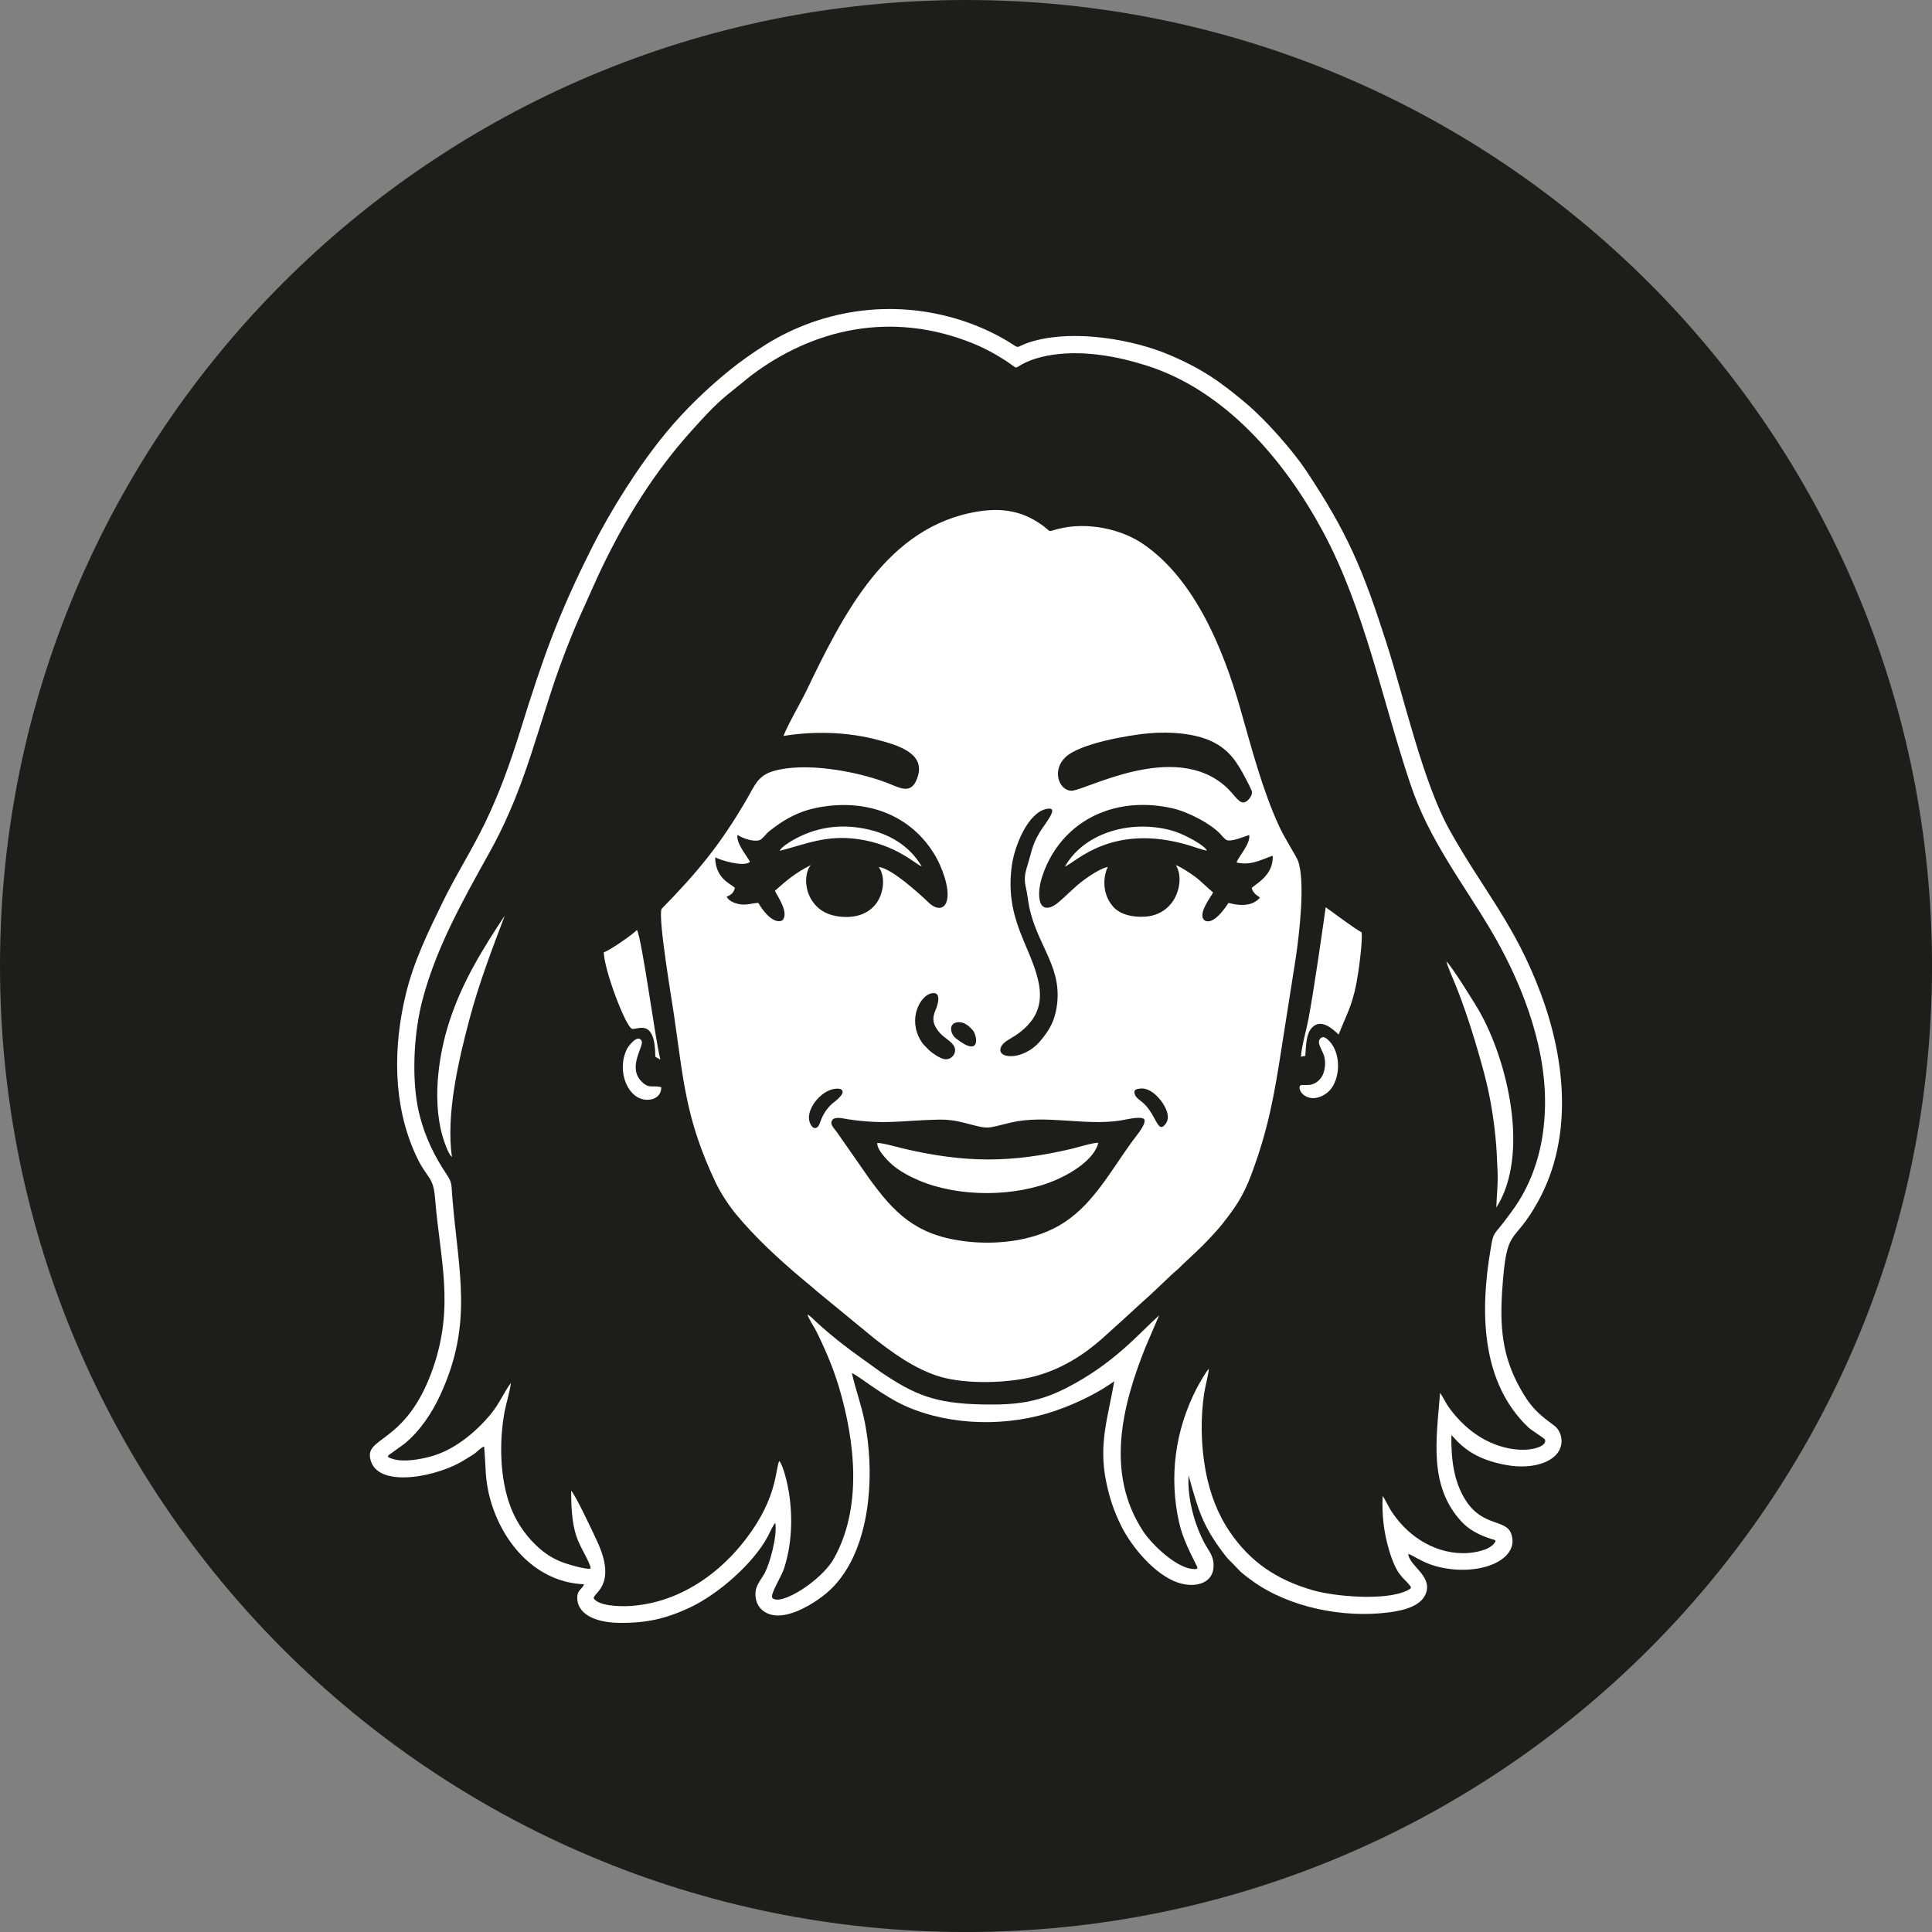 <?xml version="1.0" encoding="UTF-8"?>
<svg id="Warstwa_1" data-name="Warstwa 1" xmlns="http://www.w3.org/2000/svg" viewBox="0 0 724.91 724.91">
  <rect x="0" y="0" width="724.91" height="724.91" fill="#808080" stroke="none"/>
  <defs>
    <style>
      .cls-1 {
        fill: #fff;
      }

      .cls-1, .cls-2 {
        fill-rule: evenodd;
      }

      .cls-2 {
        fill: #1d1d1b;
      }
    </style>
  </defs>
  <path class="cls-2" d="M362.46,0c200.18,0,362.46,162.28,362.46,362.46s-162.28,362.46-362.46,362.46S0,562.64,0,362.46,162.28,0,362.46,0"/>
  <path class="cls-1" d="M181.66,542.77c.7,7.91.2,12.36,2.33,19.94,4.66,16.58,17.37,31.02,35.15,31.73-.64,1.89-2.76,2.13-2.54,5.5.45,6.88,9.04,8.84,15.17,8.97,10.78.22,18.19-1.64,26.71-5.56,10.8-4.96,24.23-16.72,29.59-26.84.52-.98,2.15-4.61,2.84-5.08.75,5.05-1.96,14.85-3.93,18.72-1.19,2.33-3.54,4.58-3.53,7.91,0,3.75,1.87,6.01,4.25,7.19,5.5,2.73,13.34-1.31,17.27-3.78,5.11-3.21,8.43-6.28,11.7-11.09,10.1-14.88,11.44-38.54,7.79-56.88-1.32-6.64-3.47-12.18-4.83-18.33,2.97,1.34,11.65,8.67,20.35,12.5,16.99,7.48,38.49,7.73,56.04,1.67,8.89-3.07,16.9-7.32,22.06-11.08-2.22,13.2-6.06,23.5-2.97,37.99,1.36,6.38,2.81,10.57,5.42,15.97,3.91,8.1,12.84,18.74,21.48,21.61,6.34,2.11,13.45.45,13.35-6.61-.05-3.41-1.73-5.19-3.06-7.57-4.03-7.22-6.88-17.5-6.32-26,3.6,12.75,5.06,18.52,13.13,29.2.77,1.02,1.52,1.95,2.44,2.84,3.67,3.55,2.76,3.47,8.52,7.61,13.66,9.81,34.02,13.98,51.33,11.65,5.98-.8,12.29-2.55,13.79-7.6,1.87-6.29-6.39-9.84-6.8-14.27,1.6.31,5.07,3.11,10.19,4.53,15.86,4.4,31.92-2.12,28.47-12.07-1.97-5.68-10.67-2.49-17.12-12.63-4.28-6.72-5.51-14.84-5.35-24.39.97.52,4.47,6.36,14.08,9.54,6.14,2.03,13.77,3.21,20.17.91,9.39-3.36,7.84-11.4,4.51-13.91-5.03-3.79-8.1-6.04-11.68-11.96-7.15-11.84-9.13-22.36-8.03-38.75,1.71-25.39,3.99-16.14,13.68-33.92,12.93-23.72,10.17-52.69.77-77.76-9.73-25.97-21.28-38.23-33.97-60.84-10.18-18.14-17.08-49.36-23.9-70.63-8.92-27.81-14.68-41.39-30.15-64.64-5.06-7.61-15.05-18.88-22.27-25-9.72-8.23-16.75-13.19-29.1-18.43-13.42-5.69-34.87-9.47-50.5-5.27-7.4,1.99-5.18,3.38-8.53,1.17-4.44-2.92-10.42-5.82-16.06-7.85-26.98-9.69-54.79-5.26-76.1,8.01-4.91,3.06-9.67,6.42-13.83,9.8-8.56,6.96-16.75,14.85-23.83,23.44-10.1,12.25-20.51,28.66-27.86,43.3-12.68,25.25-18.27,41.14-26.67,68.14-3.81,12.25-7.8,23.41-13.1,34.45-5.12,10.67-11.26,20.14-16.43,30.83-5.14,10.62-10.46,21.37-13.48,33.77-4.8,19.71-4.98,41.54,3.68,60.41,4.31,9.39,6.57,7.55,7.29,16.54,1.83,22.7,7.31,40.03-.76,63.39-10.22,29.59-26.77,25.36-23.26,35.22,3.61,10.13,25.99,5.32,35.35-.89,1.05-.7,2.62-1.51,3.58-2.26.97-.76,2.36-2.21,3.44-2.57"/>
  <path class="cls-2" d="M293.98,276.14c11.79-1.93,24.19-1.5,35.52,1.51,7.19,1.91,17.37,4.86,14.97,13.32-2.23,7.87-6.84,4.55-12.01,2.62-11.72-4.37-30.68-7.73-42.41-4.23-5.71,1.71-6.91,5.44-9.62,10.11-9.95,17.18-18.59,27.67-32.19,41.54-1.45,3.13,3.89,34.62,4.59,39.42,3.69,25.25,4.38,39.28,15.6,63.1,1.96,4.15,5.21,9,7.71,12.03,7.19,8.71,16.07,16.89,24.73,24.19,1.74,1.47,3.77,3.06,5.43,4.58l21.68,17.81c6.34,4.96,15.13,11.58,24.77,14.42,9.83,2.89,25.44,2.49,35.39-.13,10.47-2.75,18.88-8.43,25.19-13.99,5.21-4.67,10.29-9.28,15.43-14.04,3.89-3.32,10.46-9.95,12.7-11.76,1.01-.81,1.61-1.58,2.56-2.44l5.02-4.71c2.43-2.22,7.42-7.49,9.55-10.19,4.89-6.19,7.88-10.47,10.91-18.56,6.42-17.16,8.65-30.02,11.37-47.56l5.34-33.91c1.24-8.42,3.69-28.8.77-36.42-.54-1.42-5.01-8.46-6.99-12.74-6.34-13.72-10.41-29.54-14.64-44.31-6.26-21.86-16.92-48.48-36.61-61.81-7.89-5.34-20.45-8.36-31.68-5.54-4.54,1.14-2.14,1.34-6.25-1.57-7.18-5.09-14.63-6.42-23.68-4.99-34.34,5.4-50.75,38.6-64.75,67.68-1.95,4.04-7,12.7-8.41,16.59M488.12,396.47l1.65-.28c.28-4.03.28-8.34,2.59-10.71,3.45-3.39,7.62.57,9.93,2.7,2.63-6.98,4.84-10.04,6.65-19.2.7-3.56,2.44-15.84,1.94-19.18-2.44-1.17-12.04-8.44-13.47-9.39-1.32,9.43-4.38,30.92-6.47,41.97-.78,4.12-2.55,10.11-2.82,14.09ZM495.41,389.65c-1.63,1.51.99,4.7,1.52,6.93.65,2.73.07,6.17-1.35,7.96-2.87,3.62-6.13,2.24-7.44,2.63-1.36.4-.22,4.32,3.94,4.83,2.81.34,5.64-1.57,6.78-2.79,4.08-4.35,4.47-13.87-.12-18.62-1.34-1.38-2.29-1.91-3.33-.95ZM561.43,453.1c12.65-19.75,4.3-55.08-6.51-73.93-1.29-2.25-10.34-16.9-12.23-18.43.86,2.98,2.65,6.77,3.86,9.84,3.87,9.76,7.59,21.88,10.28,31.98,2.04,7.65,3.4,15.4,4.26,23.76.45,4.38.63,8.74.82,13.2.21,4.97-.35,8.87-.48,13.59ZM169.57,434.16c-2.27-16.16,2.46-36.23,6.6-51.83,3.57-13.44,8.32-25.82,13.22-38.78-8.46,12.78-15.89,24.82-20.74,39.6-4.33,13.21-6.79,31.48-1.9,45.34.56,1.6,1.58,4.54,2.82,5.66ZM226.53,357.31c.26,7.05,8.16,27.63,10.52,28.66,1.86.81,8.75-4.67,8.83,10.54l1.9,1.07c-1.83-6.82-6.79-44.77-8.78-48.65-1.09,1.27-9.87,7.56-12.47,8.39ZM248.09,407.93c-3.38-.89-4.51.82-7.45-2.21-5.27-5.42,1.03-13.12.12-15.11-1.33-2.88-4.94,1.82-5.51,2.97-4.07,8.21.27,19.11,7.65,19.08,3-.01,5.28-1.77,5.2-4.72ZM412.11,428.82c-1.68-.2-7.64,1.66-9.65,2.14-23.02,5.49-40.37,5.39-63.38.02-2.06-.48-8.2-2.25-9.92-2.12-.2,2.86,4.88,7.61,6.19,8.65,2.67,2.13,5.93,3.92,9.55,5.45,14.96,6.32,36.1,6.26,51.07-.13,6.27-2.68,14.56-7.82,16.14-14.01ZM428.11,419.47c-2.22-.28-6.01.69-7.81.97-13.3,2.05-28-2.31-40.97.75-9.71,2.29-7.75,2.65-17.49.11-3.25-.85-6.36-1.29-9.97-1.2-13.55.32-19.58,1.94-33.51-.11-1.85-.27-5.11-1.24-6.11.32-.99,1.54.51,2.78,1.82,4.57l11.99,17.2c9.28,12.8,17.19,21.03,34.84,23.52,12.06,1.7,25.95.25,36.33-5.66,12.1-6.88,18.68-19.27,27.21-31.17,1.47-2.05,5.02-6.09,5.03-8.17,0-.89-.57-1.01-1.35-1.11ZM399.58,325.12c3.8-1.25,17.42-16.69,46.62-7.92,2.03.61,4.67,1.62,6.66,1.99-.83-2.12-8.74-6.16-12.01-7.2-14.99-4.76-33.6-.27-41.27,13.14ZM415.69,325.27c-1.68,3.23-2.45,9.95,2.03,14.99,2.37,2.67,6.87,4.05,12.16,3.66,7.08-.52,11.76-5.74,12.59-12.23.4-3.13-.28-5.45-1.26-7.08,2.08.78,5.52,3.11,7.16,4.32,2.34,1.72,4.72,4.27,6.8,5.92-.66,1.53-6.31,8.48-2.99,10.63,3.26,1.43,7.34-4.51,8.75-6.69,2.96.76,8.59,1.87,11.83-2.01-2.1-1.39-2.83-2.29-3.08-3.65,2.03-1.82,8.14-4.87,7.87-12.03-3.48.97-7.74,3.87-13.57,2.53.8-2.43,5.23-6.9,4.76-10.35-3.18,1.13-6.64,2.47-8.34,1.97-.78-.23-2.06-1.86-2.74-2.57-3.45-3.58-11.66-8.03-17.85-9.42-18.55-4.15-36.06,2.18-45.16,17.6-2.23,3.78-5.63,11.26-4.55,16.85.8,4.15,4.18,3.11,6.38,1.38,3.45-2.72,6.36-6.1,10.36-9.02,2.88-2.1,6.3-4.24,8.84-4.8ZM292.58,319.24c9.68-2.48,17.41-6.04,29.18-4.41,14.63,2.02,21.9,9.62,24.07,10.25-4.37-7.44-12.18-12.94-23.89-14.57-8.69-1.21-16.66.44-23.88,4.41-1.45.79-5.03,2.94-5.49,4.32ZM276.7,313.27c-.43,2.98,2.66,6.66,4.16,9.18.58.97.68.79.24,1.13-2.46,1.73-11.07-.91-12.77-1.93.07,8.01,5.87,9.96,7.4,11.47-.28,1.36-.95,2.51-3.09,3.34,1.1,2.16,4.61,3.04,6.91,2.94,1.69-.07,3.16-.55,4.98-.63,1.13,2.05,4.86,7.5,8.34,6.81.71-.14.96-.44,1.24-1.12,1.31-3.13-2.59-8.48-3.35-10.23,3.88-3.46,7.79-6.86,13.48-9.63-2.24,2.44-2.66,8.78.51,13.44,2.3,3.38,5.75,5.61,11.53,5.98,8.57.55,14.22-4.25,15-11.84.33-3.19-.73-5.9-1.59-6.86,4.64.31,15.47,10.14,18.96,13.53,2.03,1.96,5.43,3.03,6.57-.71,1.48-4.87-2.24-13.54-4.22-16.93-9.14-15.65-26.31-21.97-45.15-18-5.96,1.26-10.9,3.96-14.83,6.87-.97.72-2.36,1.7-2.97,2.31-.73.74-2.14,2.44-2.83,2.76-1.77.81-5.79-.16-8.52-1.88ZM431.04,275.14c-7.53.68-25.99,3.81-31.35,9.05-5.14,5.02-2.27,12.37,2.24,12.51,4.97.15,38.5-19.03,57.98-1.55,3.21,2.88,4.97,6.58,7.15,5.85,1.16-.39,2.93-2.42,2.68-3.94-.11-.68-1.8-3.91-2.24-4.76-3.26-6.18-6.12-10.93-12.85-14.13-6.39-3.04-15.79-3.73-23.61-3.03ZM392.69,303.51c-6.95,1.38-11.94,13.66-13,21.01-1.63,11.33.69,19.73,4.53,28.79,5.67,13.38,11.37,25.67-3.46,35.37-1.52.99-3.92,2.15-4.81,3.53-3.31,5.11,7.73,6.34,14.43-1.69,2.49-2.98,4.78-6.1,5.82-11.13,3.31-15.97-7.03-24.11-10.08-39.39-.47-2.35-.66-4.82-1.22-7.09-.68-2.82-.37-5.07.47-7.73,1.68-5.32,1.74-7.75,4.49-12.47,2.2-3.8,8.06-10.24,2.84-9.2ZM349.31,372.74c-4,.98-8.85,9.47-3.75,17.84.91,1.5,1.4,1.71,2.43,2.85,1.07,1.19,4.54,3.82,6.67,4.01,2.69.24,4.97-2.99,2.9-5.52-1.46-1.79-3.97-2.96-5.51-5.05-1.91-2.59-2.48-4.52-1.02-7.88.92-2.12,2.45-7.28-1.73-6.25ZM425.65,409.95c.13,1.33,1.12,2.2,2.44,3.19,5.94,4.48,6.11,13.09,9.39,8.36,2.06-2.98-.89-7.46-2.56-9.35-1.39-1.58-4.1-4.17-7.33-3.68-1.04.16-2.06.28-1.94,1.48ZM312.47,408.68c-4.95,1.19-9.47,7.23-8.9,11.39.24,1.76,1.65,4.33,3.33,2.65,1.04-1.04,1-4.48,5.17-8.46.89-.75,5.83-4.18,3.45-5.55-.76-.44-2.37-.19-3.06-.02ZM358.87,383.63c-3.07.65-2.19,4.39-.29,5.9,9.71,7.72,8.1-1.12,6.37-3.04-1.12-1.24-3.27-3.45-6.08-2.86ZM147.66,547.5c4.05,1.19,10.17,0,13.71-.94,9.04-2.38,17.1-9.15,22.73-15.91,3.19-3.84,4.92-8.12,7.56-11.74-.09,2.27-1.82,7.95-2.35,10.85-2.08,11.36-1.74,25.03,2.19,35.45,2.65,7.03,6.71,12.07,10.92,15.77,2.28,2,4.94,3.76,8.28,5.07,1.82.72,5.96,1.99,8.9,2.43,2.26.34,2.39.28,1.38-2.05-1.63-3.75-3.49-6.25-4.87-10.51-1.55-4.8-1.82-11.21-1.79-16.58,1.68,1.7,8.31,15.9,9.72,18.92,7.74,16.68-1.64,19.47-1.26,21.46,1.76,2.81,9.3,3.09,13.17,2.89,20.39-1.05,37.66-14.41,48.11-31.24,7.48-12.04,7.07-20.71,8.33-23.21,1.59,1.76,3.22,9.15,3.66,12.05,1.45,9.35,1.04,19.51-1.92,28.46-.98,2.97-5.23,9.52-4.35,10.88,3.12,3.29,18.52-6.58,23.06-14.68,10.78-19.2,8.04-43.93,1.92-64.51-2.1-7.05-5.18-14.22-8.42-20.77-1-2.03-2.78-4.38-3.38-6.42,1.32.81,2.12,1.74,3.33,2.85,5.4,4.96,11.26,9.56,17.31,13.84l7.28,5.23c12.19,8.13,19.71,11.55,37.96,11.88,12.06.22,20.41-.66,31.19-6.14,17.89-9.1,27.43-20.6,34.88-27.28l-5.13,11.99c-8.92,22.25-14.99,47.42-.91,68.92,3.3,5.04,12.23,13.58,18.43,14.22,2.71.28,2.13-.34,1.21-2.19-1.52-3.1-4.71-9.08-6.06-15.07-3.89-17.22-1.57-34.6,6.48-50.34.97-1.89,3.57-6.4,4.65-7.51-.23,2.56-1.22,5.97-1.68,8.8-1.55,9.61-1.27,20.31.49,29.65,1.57,8.32,4.45,15.97,9.01,22.69,7.75,11.43,17.74,18.12,31.36,22.02,7.92,2.26,27.18,4.06,35.27.02,1.84-.92,1.71-1,.32-2.62-2-2.34-4.45-3.37-7.15-12.5-1.93-6.51-2.74-12.87-2.42-20.26.43.27,2.51,4.44,3,5.22,5.73,9.05,15.39,15.98,26.91,16.19,3.75.07,9.56-.94,11.75-3.45,1.42-1.62.43-1.45-1.04-1.93-4.64-1.51-8.24-3.5-10.93-6.37-12.54-13.41-9.51-31.16-8.13-48.37.84,1.03,2.15,3.78,3.06,5.07,15.4,21.78,38.32,16.84,36.26,12.39-.21-.46-5.22-3.62-6.11-4.45-17.9-16.93-18.29-43.49-14.24-67.06.71-4.13.68-4.96,2.97-7.62,1.64-1.9,3.07-3.95,4.6-5.97,8.49-11.24,12.69-25.17,12.84-40.72.24-24.14-10.23-48.14-20.2-65.06-5.29-8.99-11.07-17.37-16.38-26.16-5.69-9.42-10.33-18.13-13.94-28.87-10.62-31.54-17.11-65.65-32.93-94.97-14.23-26.38-36.45-52.71-66.07-62.08-11.17-3.54-24.8-6.12-37.48-3.65-2.8.55-5.59,1.4-8.02,2.56-4.69,2.25-2.23,2.68-6.75-.33-4.17-2.78-8.76-5.29-14.05-7.35-29.66-11.55-58.79-5.17-82.32,12.71l-8.75,7.09c-4.98,4.1-9.05,8.65-13.44,13.53-13.76,15.28-24.77,32.94-33.71,51.62-2.33,4.88-4.4,9.76-6.68,14.73-4.31,9.4-8.59,20.43-11.93,30.61-7.42,22.64-11.96,40.72-23.68,61.67-5.08,9.09-10.22,18.31-14.82,28-4.34,9.16-8.94,20.73-11.11,31.41-2.39,11.77-2.94,27.45.05,38.97,2.11,8.12,5.5,15.05,9.96,21.74,2.25,3.38,1.84,3.81,2.23,8.56,2.29,28.31,8.01,47.33-4.51,74.41-3.16,6.84-7.72,13.65-13.58,18.39l-4.38,3.14c-1.9,1.36-2.74,1.6.4,2.52Z"/>
</svg>